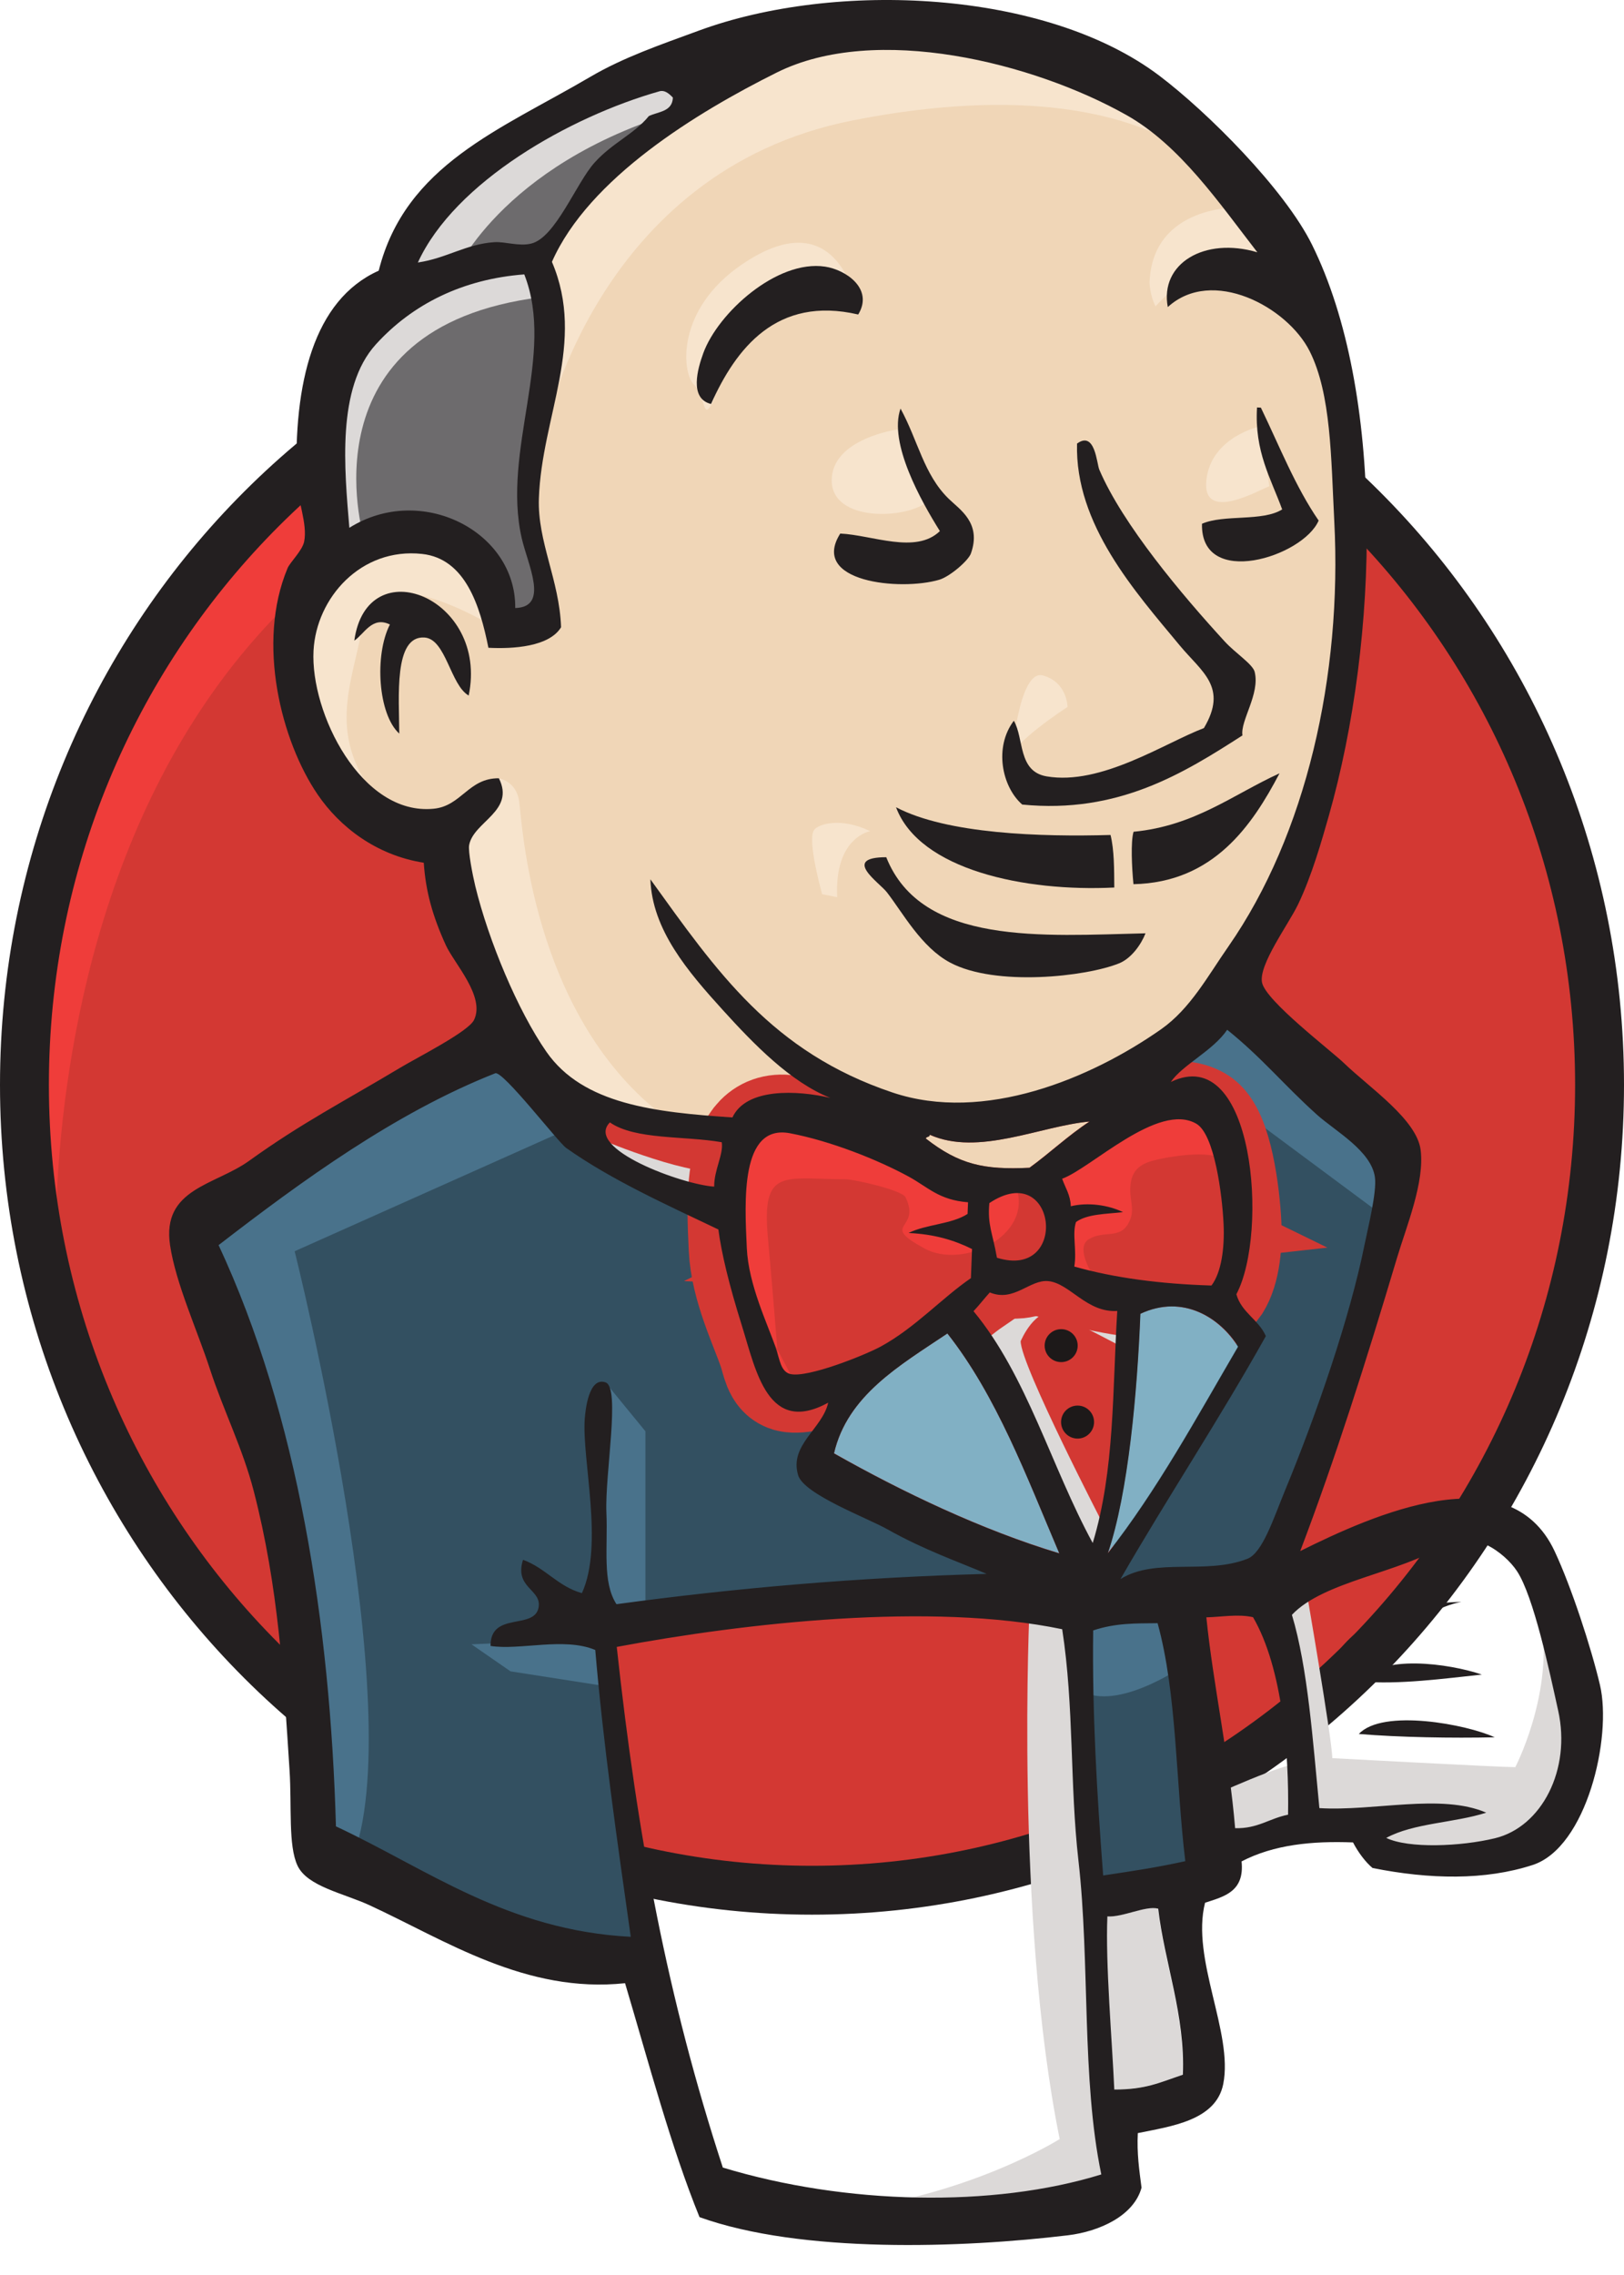 <svg xmlns="http://www.w3.org/2000/svg" width="35" height="49" viewBox="0 0 35 49" fill="none"><path fill-rule="evenodd" clip-rule="evenodd" d="M34.477 23.303C34.477 32.883 26.878 40.65 17.504 40.65C8.13 40.65 0.531 32.883 0.531 23.303C0.531 13.723 8.13 5.956 17.504 5.956C26.878 5.956 34.477 13.723 34.477 23.303Z" fill="#D33833"/><path d="M1.22 27.594C1.22 27.594 -0.009 9.504 16.673 8.988L15.509 7.049L6.457 10.086L3.871 13.058L1.608 17.387L0.314 22.426L0.702 25.785" fill="#EF3D3A"/><path d="M5.875 11.468C2.897 14.513 1.054 18.716 1.054 23.366C1.054 28.016 2.897 32.22 5.875 35.264C8.855 38.307 12.961 40.186 17.5 40.186C22.04 40.186 26.146 38.307 29.125 35.264C32.103 32.22 33.946 28.016 33.946 23.366C33.946 18.716 32.103 14.513 29.125 11.468C26.146 8.425 22.04 6.546 17.5 6.546C12.961 6.546 8.855 8.425 5.875 11.468ZM5.121 36C1.957 32.766 0 28.296 0 23.366C0 18.435 1.957 13.966 5.121 10.732C8.286 7.497 12.665 5.492 17.5 5.493C22.334 5.492 26.715 7.497 29.878 10.732C33.044 13.966 35 18.436 35 23.366C35 28.296 33.044 32.766 29.878 36C26.715 39.234 22.334 41.239 17.5 41.239C12.665 41.239 8.286 39.234 5.121 36Z" fill="#231F20"/><path fill-rule="evenodd" clip-rule="evenodd" d="M24.642 23.398L22.055 23.786L18.563 24.174L16.3 24.238L14.102 24.174L12.421 23.657L10.934 22.041L9.77 18.747L9.511 18.036L7.959 17.519L7.054 16.033L6.407 13.901L7.119 12.027L8.8 11.446L10.158 12.092L10.804 13.514L11.58 13.384L11.839 13.061L11.58 11.575L11.515 9.702L11.903 7.118L11.888 5.641L13.067 3.758L15.136 2.272L18.757 0.722L22.766 1.303L26.258 3.823L27.874 6.407L28.909 8.28L29.167 12.932L28.392 16.938L26.969 20.491L25.611 22.364" fill="#F0D6B7"/><path fill-rule="evenodd" clip-rule="evenodd" d="M22.45 34.572L13.203 34.959V36.51L13.979 41.937L13.591 42.389L7.126 40.192L6.673 39.417L6.026 32.117L4.539 27.724L4.216 26.69L9.388 23.137L11.005 22.49L12.428 24.235L13.656 25.333L15.079 25.785L15.725 25.979L16.501 29.339L17.083 30.049L18.57 29.532L17.535 31.535L23.161 34.184L22.45 34.572Z" fill="#335061"/><path fill-rule="evenodd" clip-rule="evenodd" d="M7.128 12.03L8.809 11.449L10.167 12.095L10.814 13.516L11.59 13.387L11.784 12.612L11.396 11.126L11.784 7.573L11.46 5.634L12.624 4.278L15.146 2.275L14.434 1.306L10.878 3.05L9.391 4.213L8.55 6.022L7.257 7.766L6.869 9.834L7.128 12.03Z" fill="#6D6B6D"/><path fill-rule="evenodd" clip-rule="evenodd" d="M9.772 5.953C9.772 5.953 10.741 3.562 14.621 2.4C18.5 1.237 14.815 1.559 14.815 1.559L10.612 3.175L8.996 4.79L8.284 6.082L9.772 5.953Z" fill="#DCD9D8"/><path fill-rule="evenodd" clip-rule="evenodd" d="M7.839 11.57C7.839 11.57 6.481 7.048 11.654 6.402L11.46 5.627L7.904 6.467L6.869 9.826L7.128 12.023L7.839 11.57Z" fill="#DCD9D8"/><path fill-rule="evenodd" clip-rule="evenodd" d="M9.896 17.585L10.743 16.765C10.743 16.765 11.125 16.81 11.189 17.262C11.254 17.714 11.448 21.784 14.228 23.981C14.482 24.181 12.159 23.658 12.159 23.658L10.09 20.428" fill="#F7E4CD"/><path fill-rule="evenodd" clip-rule="evenodd" d="M21.8 16.357C21.8 16.357 21.951 14.398 22.479 14.549C23.007 14.699 23.007 15.227 23.007 15.227C23.007 15.227 21.725 16.055 21.8 16.357Z" fill="#F7E4CD"/><path d="M27.163 9.181C27.163 9.181 26.097 9.405 25.999 10.344C25.901 11.282 27.163 10.537 27.357 10.473" fill="#F7E4CD"/><path d="M19.348 9.249C19.348 9.249 17.925 9.443 17.925 10.347C17.925 11.252 19.542 11.187 19.994 10.8" fill="#F7E4CD"/><path fill-rule="evenodd" clip-rule="evenodd" d="M10.551 13.448C10.551 13.448 8.094 11.962 7.836 13.384C7.577 14.805 6.995 15.839 8.223 17.325L7.383 17.066L6.607 15.063L6.349 13.125L7.836 11.575L9.517 11.704L10.487 12.479L10.551 13.448Z" fill="#F7E4CD"/><path fill-rule="evenodd" clip-rule="evenodd" d="M11.711 9.379C11.711 9.379 12.81 3.694 18.371 2.595C22.949 1.691 25.354 2.789 26.259 3.823C26.259 3.823 22.186 -1.022 18.306 0.463C14.427 1.949 11.582 4.663 11.646 6.407C11.757 9.378 11.711 9.379 11.711 9.379Z" fill="#F7E4CD"/><path fill-rule="evenodd" clip-rule="evenodd" d="M26.715 4.466C26.715 4.466 24.839 4.401 24.775 6.081C24.775 6.081 24.774 6.34 24.904 6.598C24.904 6.598 26.391 4.918 27.296 5.823" fill="#F7E4CD"/><path fill-rule="evenodd" clip-rule="evenodd" d="M18.511 6.776C18.511 6.776 18.188 4.198 15.988 5.697C14.565 6.666 14.695 8.022 14.953 8.281C15.212 8.539 15.141 9.06 15.338 8.703C15.535 8.345 15.47 7.182 16.182 6.86C16.893 6.536 18.059 6.176 18.511 6.776Z" fill="#F7E4CD"/><path fill-rule="evenodd" clip-rule="evenodd" d="M12.428 24.236L6.35 26.95C6.35 26.95 8.871 36.964 7.578 40.065L6.673 39.742L6.608 35.93L4.927 28.695L4.216 26.692L10.552 22.428L12.428 24.236Z" fill="#49728B"/><path fill-rule="evenodd" clip-rule="evenodd" d="M13.048 29.776L13.91 30.828V34.704H12.875C12.875 34.704 12.746 31.991 12.746 31.668C12.746 31.345 12.875 30.182 12.875 30.182" fill="#49728B"/><path fill-rule="evenodd" clip-rule="evenodd" d="M13.071 35.287L10.161 35.416L11.002 35.998L13.071 36.321" fill="#49728B"/><path fill-rule="evenodd" clip-rule="evenodd" d="M23.035 34.639L25.428 34.575L26.009 40.518L23.552 40.841L23.035 34.639Z" fill="#335061"/><path fill-rule="evenodd" clip-rule="evenodd" d="M23.674 34.64L27.295 34.446C27.295 34.446 28.782 30.699 28.782 30.506C28.782 30.312 30.075 25.079 30.075 25.079L27.166 22.042L26.584 21.525L25.032 23.076V29.084L23.674 34.64Z" fill="#335061"/><path fill-rule="evenodd" clip-rule="evenodd" d="M25.298 34.189L23.035 34.641L23.358 36.45C24.199 36.837 25.622 35.804 25.622 35.804" fill="#49728B"/><path fill-rule="evenodd" clip-rule="evenodd" d="M25.354 22.878L29.881 26.238L30.01 24.687L26.583 21.522L25.354 22.878Z" fill="#49728B"/><path fill-rule="evenodd" clip-rule="evenodd" d="M22.191 34.572C22.191 34.572 21.868 41.291 22.838 46.072C22.838 46.072 20.898 47.299 18.053 47.622L23.484 47.428L24.131 47.041L23.355 36.445L23.161 34.184" fill="#DCD9D8"/><path fill-rule="evenodd" clip-rule="evenodd" d="M26.062 38.708C26.062 38.708 27.743 37.933 28.002 37.998L27.291 34.444L28.131 34.121C28.131 34.121 28.713 37.481 28.713 37.868C28.713 37.868 32.334 38.062 32.657 38.062C32.657 38.062 33.433 36.576 33.239 35.026L33.95 37.093L34.015 38.256L32.981 39.806L31.817 40.065L29.877 40L29.23 39.161L26.967 39.483L26.256 39.742" fill="#DCD9D8"/><path fill-rule="evenodd" clip-rule="evenodd" d="M23.807 32.893C23.807 32.893 21.997 29.405 21.997 28.888C21.997 28.888 22.32 28.113 22.773 28.306C23.225 28.5 24.195 29.017 24.195 29.017V27.79L21.997 27.337L20.51 27.531L23.031 33.475L23.549 33.539" fill="#DCD9D8"/><path fill-rule="evenodd" clip-rule="evenodd" d="M12.999 24.562C12.999 24.562 15.004 25.402 15.65 25.208L15.714 25.982L13.904 25.596L12.805 24.82L12.999 24.562Z" fill="#DCD9D8"/><path fill-rule="evenodd" clip-rule="evenodd" d="M26.106 27.687C25.008 27.655 24.017 27.525 23.149 27.28C23.208 26.925 23.098 26.576 23.187 26.32C23.428 26.146 23.834 26.149 24.2 26.108C23.883 25.953 23.439 25.891 23.074 25.981C23.066 25.734 22.955 25.581 22.888 25.388C23.505 25.168 24.961 23.726 25.78 24.203C26.17 24.431 26.336 25.728 26.366 26.359C26.392 26.882 26.319 27.41 26.106 27.687Z" fill="#D33833"/><path d="M26.106 27.687C25.008 27.655 24.017 27.525 23.149 27.28C23.208 26.925 23.098 26.576 23.187 26.32C23.428 26.146 23.834 26.149 24.2 26.108C23.883 25.953 23.439 25.891 23.074 25.981C23.066 25.734 22.955 25.581 22.888 25.388C23.505 25.168 24.961 23.726 25.78 24.203C26.17 24.431 26.336 25.728 26.366 26.359C26.392 26.882 26.319 27.41 26.106 27.687Z" stroke="#D33833" stroke-width="2.5"/><path fill-rule="evenodd" clip-rule="evenodd" d="M20.861 25.899C20.858 25.982 20.855 26.066 20.852 26.149C20.509 26.374 19.956 26.371 19.58 26.56C20.134 26.585 20.57 26.718 20.948 26.906C20.939 27.115 20.932 27.324 20.923 27.533C20.296 27.962 19.722 28.602 18.983 29.004C18.633 29.195 17.406 29.685 17.034 29.598C16.824 29.55 16.805 29.289 16.721 29.043C16.542 28.516 16.129 27.678 16.093 26.885C16.047 25.884 15.946 24.206 17.026 24.412C17.897 24.578 18.911 24.979 19.585 25.348C19.997 25.573 20.236 25.851 20.861 25.899Z" fill="#D33833"/><path d="M20.861 25.899C20.858 25.982 20.855 26.066 20.852 26.149C20.509 26.374 19.956 26.371 19.58 26.56C20.134 26.585 20.57 26.718 20.948 26.906C20.939 27.115 20.932 27.324 20.923 27.533C20.296 27.962 19.722 28.602 18.983 29.004C18.633 29.195 17.406 29.685 17.034 29.598C16.824 29.55 16.805 29.289 16.721 29.043C16.542 28.516 16.129 27.678 16.093 26.885C16.047 25.884 15.946 24.206 17.026 24.412C17.897 24.578 18.911 24.979 19.585 25.348C19.997 25.573 20.236 25.851 20.861 25.899Z" stroke="#D33833" stroke-width="2.5"/><path fill-rule="evenodd" clip-rule="evenodd" d="M21.489 27.091C21.393 26.545 21.282 26.39 21.325 25.914C22.781 24.944 23.054 27.58 21.489 27.091Z" fill="#D33833"/><path d="M21.489 27.091C21.393 26.545 21.282 26.39 21.325 25.914C22.781 24.944 23.054 27.58 21.489 27.091Z" stroke="#D33833" stroke-width="2.5"/><path fill-rule="evenodd" clip-rule="evenodd" d="M23.596 27.53C23.596 27.53 23.144 26.884 23.467 26.69C23.791 26.496 24.114 26.69 24.308 26.367C24.502 26.044 24.308 25.85 24.372 25.463C24.437 25.075 24.761 25.01 25.084 24.946C25.407 24.881 26.312 24.752 26.442 25.075L26.054 23.912L25.278 23.654L22.821 25.075L22.691 25.786V27.207" fill="#EF3D3A"/><path fill-rule="evenodd" clip-rule="evenodd" d="M16.8 29.663C16.722 28.654 16.64 27.648 16.548 26.64C16.412 25.136 16.91 25.399 18.215 25.399C18.414 25.399 19.442 25.636 19.515 25.786C19.868 26.506 18.926 26.346 19.922 26.889C20.762 27.347 22.247 26.611 21.908 25.593C21.718 25.366 20.917 25.522 20.63 25.373C20.125 25.112 19.62 24.85 19.115 24.588C18.472 24.255 16.987 23.769 16.302 24.235C14.566 25.415 16.411 28.363 17.031 29.593" fill="#EF3D3A"/><path fill-rule="evenodd" clip-rule="evenodd" d="M18.496 6.774C16.734 6.364 15.858 7.511 15.324 8.701C14.847 8.585 15.037 7.937 15.157 7.607C15.473 6.74 16.744 5.587 17.782 5.743C18.229 5.81 18.834 6.219 18.496 6.774Z" fill="#231F20"/><path fill-rule="evenodd" clip-rule="evenodd" d="M27.091 8.776C27.118 8.777 27.146 8.778 27.174 8.78C27.573 9.606 27.917 10.482 28.419 11.212C28.083 11.995 25.871 12.688 25.905 11.281C26.384 11.073 27.209 11.239 27.633 10.972C27.388 10.3 27.034 9.727 27.091 8.776Z" fill="#231F20"/><path fill-rule="evenodd" clip-rule="evenodd" d="M19.408 8.8C19.786 9.492 19.909 10.22 20.446 10.743C20.688 10.978 21.158 11.265 20.925 11.92C20.871 12.075 20.472 12.419 20.242 12.487C19.403 12.734 17.446 12.538 18.109 11.492C18.803 11.524 19.737 11.942 20.256 11.439C19.857 10.802 19.146 9.542 19.408 8.8Z" fill="#231F20"/><path fill-rule="evenodd" clip-rule="evenodd" d="M26.777 15.84C25.513 16.651 24.103 17.534 22.031 17.329C21.589 16.944 21.42 16.089 21.85 15.524C22.074 15.908 21.933 16.615 22.557 16.722C23.732 16.923 25.101 16.003 25.946 15.682C26.471 14.799 25.901 14.474 25.428 13.905C24.462 12.741 23.165 11.297 23.212 9.554C23.602 9.27 23.636 9.986 23.692 10.116C24.197 11.297 25.468 12.807 26.395 13.817C26.623 14.066 26.998 14.305 27.04 14.47C27.16 14.948 26.727 15.521 26.777 15.84Z" fill="#231F20"/><path fill-rule="evenodd" clip-rule="evenodd" d="M10.101 14.981C9.705 14.755 9.611 13.759 9.146 13.731C8.481 13.691 8.602 15.023 8.605 15.801C8.147 15.386 8.066 14.108 8.403 13.451C8.02 13.263 7.848 13.659 7.636 13.798C7.909 11.815 10.539 12.878 10.101 14.981Z" fill="#231F20"/><path fill-rule="evenodd" clip-rule="evenodd" d="M27.576 16.656C26.988 17.776 26.155 19.008 24.428 19.044C24.393 18.683 24.366 18.133 24.43 17.915C25.75 17.788 26.566 17.117 27.576 16.656Z" fill="#231F20"/><path fill-rule="evenodd" clip-rule="evenodd" d="M19.311 17.387C20.412 17.965 22.436 18.027 23.934 17.984C24.014 18.311 24.012 18.716 24.015 19.116C22.091 19.212 19.815 18.736 19.311 17.387Z" fill="#231F20"/><path fill-rule="evenodd" clip-rule="evenodd" d="M19.1 18.463C19.862 20.374 22.48 20.154 24.688 20.102C24.59 20.35 24.38 20.643 24.118 20.749C23.41 21.036 21.459 21.255 20.477 20.733C19.854 20.402 19.454 19.655 19.113 19.217C18.948 19.005 18.127 18.465 19.1 18.463Z" fill="#231F20"/><path fill-rule="evenodd" clip-rule="evenodd" d="M26.68 29.006C25.786 30.536 24.931 32.107 23.87 33.456C24.315 32.15 24.506 29.964 24.573 28.297C25.503 27.862 26.299 28.395 26.68 29.006Z" fill="#81B0C4"/><path fill-rule="evenodd" clip-rule="evenodd" d="M31.494 34.501C30.493 34.701 29.79 35.672 28.814 35.61C29.35 34.855 30.29 34.536 31.494 34.501Z" fill="#231F20"/><path fill-rule="evenodd" clip-rule="evenodd" d="M31.936 36.068C31.12 36.154 30.162 36.286 29.334 36.218C29.726 35.621 31.235 35.827 31.936 36.068Z" fill="#231F20"/><path fill-rule="evenodd" clip-rule="evenodd" d="M32.213 37.419C31.296 37.439 30.157 37.42 29.285 37.347C29.801 36.794 31.618 37.142 32.213 37.419Z" fill="#231F20"/><path fill-rule="evenodd" clip-rule="evenodd" d="M24.954 41.108C25.085 42.258 25.542 43.424 25.484 44.684C24.977 44.855 24.686 45.004 24.007 45.003C23.959 43.932 23.816 42.296 23.859 41.275C24.193 41.297 24.685 41.037 24.954 41.108Z" fill="#DCD9D8"/><path fill-rule="evenodd" clip-rule="evenodd" d="M23.479 24.156C23.019 24.456 22.627 24.831 22.185 25.152C21.205 25.2 20.67 25.084 19.95 24.521C19.961 24.476 20.034 24.497 20.036 24.441C21.086 24.908 22.42 24.251 23.479 24.156Z" fill="#F0D6B7"/><path fill-rule="evenodd" clip-rule="evenodd" d="M17.974 31.302C18.263 30.054 19.392 29.407 20.418 28.72C21.477 30.063 22.121 31.79 22.83 33.456C21.155 32.951 19.443 32.132 17.974 31.302Z" fill="#81B0C4"/><path fill-rule="evenodd" clip-rule="evenodd" d="M23.866 41.277C23.823 42.297 23.967 43.934 24.015 45.005C24.694 45.006 24.985 44.856 25.492 44.686C25.549 43.426 25.093 42.26 24.961 41.11C24.693 41.038 24.2 41.299 23.866 41.277ZM13.292 35.472C13.739 39.586 14.388 43.043 15.578 46.686C18.218 47.487 21.401 47.557 23.735 46.834C23.306 44.778 23.493 42.275 23.243 40.081C23.054 38.432 23.151 36.773 22.892 35.091C20.064 34.503 16.067 34.953 13.292 35.472ZM23.56 35.117C23.537 36.883 23.64 38.626 23.775 40.395C24.453 40.293 24.914 40.225 25.545 40.087C25.34 38.384 25.365 36.468 24.948 34.961C24.466 34.966 24.041 34.956 23.56 35.117ZM27.005 34.832C26.682 34.758 26.307 34.829 25.999 34.835C26.144 36.275 26.495 37.864 26.619 39.376C27.103 39.391 27.362 39.163 27.76 39.086C27.782 37.759 27.644 35.931 27.005 34.832ZM32.219 39.593C33.229 39.348 33.864 38.112 33.581 36.843C33.392 35.99 33.054 34.385 32.693 33.839C32.426 33.435 31.703 32.907 31.125 33.277C30.185 33.878 28.529 34.053 27.843 34.781C28.187 35.925 28.294 37.495 28.435 38.944C29.61 39.017 31.055 38.621 32.031 39.042C31.349 39.262 30.465 39.264 29.876 39.586C30.357 39.818 31.484 39.771 32.219 39.593ZM22.83 33.458C22.121 31.791 21.477 30.064 20.418 28.721C19.392 29.409 18.262 30.055 17.974 31.304C19.443 32.134 21.155 32.953 22.83 33.458ZM24.578 28.297C24.511 29.964 24.321 32.15 23.876 33.456C24.937 32.107 25.792 30.536 26.686 29.006C26.305 28.395 25.508 27.862 24.578 28.297ZM22.597 27.594C22.195 27.55 21.854 28.055 21.332 27.837C21.212 27.969 21.103 28.112 20.981 28.241C22.135 29.631 22.659 31.602 23.55 33.234C24.028 31.666 23.973 29.948 24.079 28.236C23.422 28.278 23.057 27.642 22.597 27.594ZM21.322 25.913C21.28 26.389 21.39 26.545 21.486 27.09C23.052 27.579 22.778 24.943 21.322 25.913ZM19.587 25.344C18.912 24.976 17.899 24.575 17.028 24.409C15.948 24.202 16.049 25.88 16.095 26.882C16.131 27.674 16.543 28.513 16.722 29.039C16.806 29.285 16.825 29.546 17.036 29.595C17.408 29.681 18.634 29.191 18.984 29.001C19.723 28.598 20.297 27.959 20.925 27.529C20.933 27.32 20.941 27.111 20.949 26.902C20.572 26.714 20.136 26.581 19.581 26.557C19.957 26.368 20.51 26.37 20.853 26.146C20.856 26.062 20.86 25.978 20.863 25.895C20.237 25.848 19.999 25.569 19.587 25.344ZM13.144 24.175C12.584 24.742 14.714 25.517 15.392 25.558C15.388 25.199 15.597 24.86 15.555 24.602C14.75 24.461 13.691 24.554 13.144 24.175ZM20.04 24.441C20.037 24.497 19.965 24.477 19.953 24.522C20.674 25.084 21.208 25.2 22.189 25.152C22.631 24.831 23.023 24.457 23.483 24.156C22.423 24.251 21.089 24.909 20.04 24.441ZM26.37 26.359C26.34 25.728 26.174 24.431 25.784 24.204C24.964 23.726 23.508 25.168 22.891 25.388C22.958 25.581 23.069 25.734 23.078 25.981C23.443 25.891 23.887 25.953 24.203 26.108C23.837 26.149 23.432 26.146 23.19 26.32C23.102 26.576 23.212 26.925 23.153 27.28C24.021 27.525 25.012 27.655 26.109 27.688C26.322 27.41 26.395 26.882 26.37 26.359ZM12.201 24.724C12.026 24.599 10.836 23.053 10.673 23.117C8.522 23.965 6.509 25.431 4.711 26.818C6.426 30.493 7.118 34.996 7.24 39.337C9.204 40.254 10.929 41.578 13.594 41.716C13.285 39.535 13.004 37.591 12.829 35.538C12.159 35.256 11.199 35.551 10.572 35.451C10.567 34.696 11.529 35.12 11.609 34.613C11.67 34.229 11.08 34.2 11.272 33.596C11.761 33.774 12.019 34.167 12.541 34.314C13.019 33.271 12.535 31.424 12.603 30.552C12.616 30.388 12.685 29.645 13.052 29.775C13.377 29.891 13.034 31.753 13.069 32.578C13.102 33.339 12.977 34.075 13.286 34.552C15.861 34.202 18.478 33.975 21.264 33.899C20.651 33.636 19.923 33.387 19.124 32.938C18.692 32.694 17.327 32.187 17.202 31.776C17.003 31.122 17.725 30.773 17.849 30.212C16.549 30.92 16.295 29.533 15.988 28.55C15.709 27.66 15.55 26.995 15.482 26.481C14.363 25.948 13.165 25.408 12.201 24.724ZM25.233 23.304C27.026 22.435 27.349 26.55 26.646 27.876C26.755 28.271 27.128 28.423 27.281 28.778C26.28 30.569 25.169 32.241 24.148 34.011C24.907 33.538 25.992 33.926 26.886 33.573C27.212 33.444 27.449 32.696 27.696 32.099C28.376 30.454 29.091 28.381 29.408 26.811C29.48 26.454 29.676 25.675 29.632 25.357C29.554 24.787 28.78 24.364 28.386 24.012C27.661 23.361 27.205 22.788 26.448 22.18C26.142 22.632 25.483 22.936 25.233 23.304ZM8.101 7.417C7.247 8.356 7.426 10.116 7.529 11.368C9.073 10.398 11.123 11.445 11.104 13.096C11.841 13.076 11.379 12.176 11.245 11.596C10.81 9.701 11.98 7.642 11.299 5.91C9.976 6.01 8.889 6.55 8.101 7.417ZM14.214 1.966C12.28 2.513 9.801 3.918 9.006 5.654C9.622 5.564 10.049 5.254 10.656 5.216C10.886 5.201 11.186 5.312 11.45 5.246C11.975 5.116 12.419 3.939 12.815 3.501C13.202 3.073 13.666 2.89 13.984 2.5C14.188 2.402 14.49 2.409 14.502 2.102C14.413 2.008 14.32 1.936 14.214 1.966ZM24.282 2.481C22.274 1.349 18.877 0.498 16.741 1.562C15.018 2.42 12.689 3.84 11.895 5.64C12.637 7.377 11.675 8.968 11.614 10.732C11.581 11.67 12.056 12.489 12.092 13.51C11.838 13.929 11.063 13.98 10.526 13.952C10.345 13.048 10.029 12.033 9.098 11.931C7.78 11.787 6.817 12.876 6.757 14.015C6.686 15.354 7.786 17.573 9.346 17.419C9.948 17.36 10.096 16.756 10.752 16.763C11.108 17.472 10.204 17.695 10.111 18.202C10.086 18.333 10.185 18.845 10.243 19.085C10.527 20.254 11.158 21.768 11.779 22.658C12.568 23.787 14.118 23.957 15.785 24.068C16.083 23.427 17.18 23.48 17.895 23.647C17.038 23.308 16.242 22.486 15.582 21.759C14.823 20.924 14.056 20.029 14.017 18.939C15.449 20.924 16.633 22.659 19.238 23.532C21.209 24.193 23.511 23.229 25.026 22.167C25.654 21.725 26.029 21.024 26.476 20.383C28.148 17.98 28.928 14.551 28.756 11.228C28.686 9.857 28.689 8.491 28.228 7.569C27.747 6.605 26.12 5.742 25.168 6.614C24.991 5.676 25.96 5.096 27.098 5.434C26.286 4.388 25.435 3.131 24.282 2.481ZM28.022 33.408C29.591 32.628 32.522 31.31 33.505 33.411C33.868 34.185 34.294 35.493 34.482 36.292C34.747 37.42 34.194 39.789 33.034 40.168C32.01 40.502 30.814 40.481 29.581 40.234C29.435 40.113 29.274 39.903 29.16 39.683C28.279 39.649 27.454 39.73 26.758 40.092C26.825 40.743 26.384 40.848 25.971 40.982C25.664 42.196 26.583 43.78 26.363 44.887C26.206 45.675 25.236 45.797 24.522 45.944C24.499 46.382 24.554 46.748 24.602 47.119C24.439 47.719 23.707 48.061 23.014 48.145C20.733 48.419 17.27 48.542 15.076 47.754C14.464 46.253 13.981 44.428 13.471 42.715C11.332 42.943 9.601 41.792 7.969 41.038C7.405 40.777 6.623 40.633 6.412 40.183C6.208 39.748 6.291 38.915 6.24 38.127C6.111 36.116 6.001 34.176 5.469 32.117C5.23 31.193 4.814 30.377 4.524 29.487C4.256 28.662 3.787 27.642 3.665 26.819C3.484 25.599 4.633 25.531 5.368 25.003C6.505 24.185 7.396 23.733 8.627 22.996C8.991 22.777 10.09 22.224 10.215 21.97C10.464 21.465 9.789 20.753 9.608 20.357C9.323 19.731 9.174 19.2 9.133 18.582C8.101 18.419 7.318 17.805 6.846 17.113C6.064 15.968 5.521 13.849 6.198 12.237C6.251 12.11 6.516 11.86 6.555 11.665C6.632 11.281 6.41 10.771 6.396 10.362C6.325 8.267 6.751 6.462 8.162 5.83C8.736 3.549 10.787 2.791 12.719 1.657C13.441 1.233 14.238 0.962 15.06 0.66C18.01 -0.425 22.536 -0.22 24.985 1.63C26.023 2.414 27.682 4.071 28.276 5.27C29.843 8.437 29.732 13.728 28.636 17.58C28.488 18.097 28.274 18.858 27.976 19.479C27.768 19.912 27.121 20.78 27.199 21.163C27.28 21.559 28.674 22.617 28.973 22.905C29.512 23.424 30.534 24.112 30.617 24.767C30.706 25.464 30.31 26.417 30.109 27.089C29.438 29.333 28.783 31.407 28.022 33.408Z" fill="#231F20"/><path fill-rule="evenodd" clip-rule="evenodd" d="M17.547 17.873C17.631 17.759 18.099 17.587 18.754 17.902C18.754 17.902 17.978 18.032 18.043 19.324L17.719 19.26C17.719 19.26 17.385 18.087 17.547 17.873Z" fill="#F7E4CD"/><path fill-rule="evenodd" clip-rule="evenodd" d="M23.226 28.983C23.226 29.179 23.067 29.338 22.87 29.338C22.674 29.338 22.514 29.179 22.514 28.983C22.514 28.787 22.674 28.628 22.87 28.628C23.067 28.628 23.226 28.787 23.226 28.983Z" fill="#1D1919"/><path fill-rule="evenodd" clip-rule="evenodd" d="M23.579 30.629C23.579 30.825 23.42 30.985 23.224 30.985C23.027 30.985 22.868 30.825 22.868 30.629C22.868 30.433 23.027 30.274 23.224 30.274C23.42 30.274 23.579 30.433 23.579 30.629Z" fill="#1D1919"/></svg>